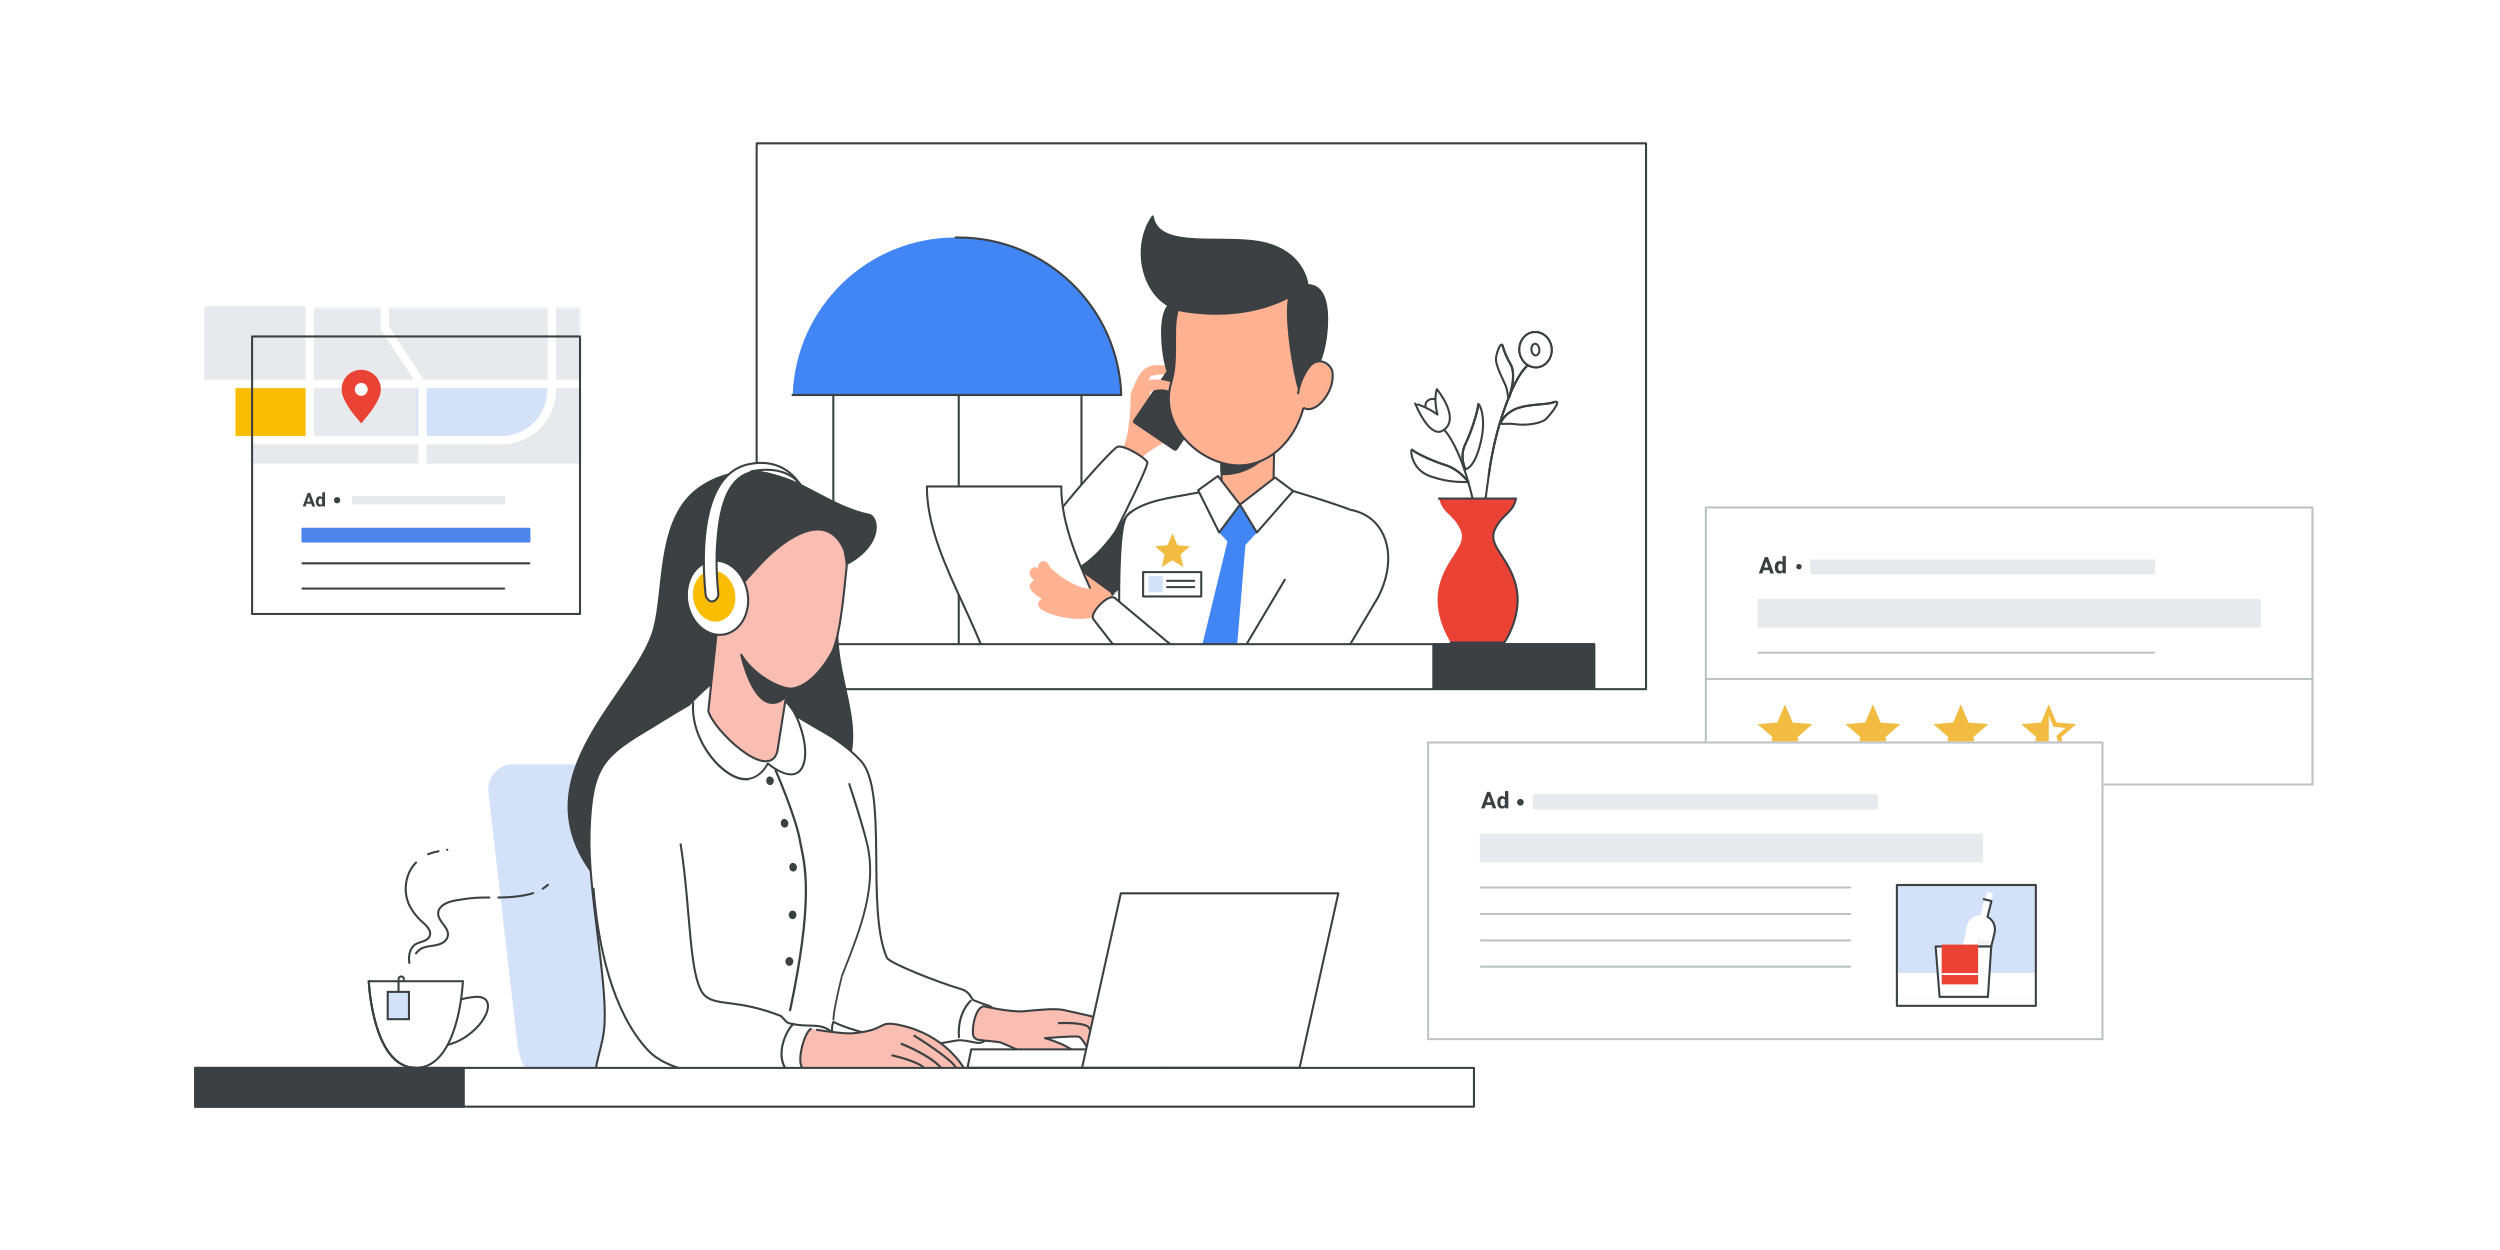 <?xml version="1.0" encoding="utf-8"?>
<!-- Generator: Adobe Illustrator 24.0.0, SVG Export Plug-In . SVG Version: 6.00 Build 0)  -->
<svg version="1.1" id="Layer_1" xmlns="http://www.w3.org/2000/svg" xmlns:xlink="http://www.w3.org/1999/xlink" x="0px" y="0px"
	 viewBox="0 0 1200 600" style="enable-background:new 0 0 1200 600;" xml:space="preserve">
<style type="text/css">
	.st0{fill:#FFFFFF;}
	.st1{clip-path:url(#SVGID_2_);}
	.st2{fill:#4285F4;}
	.st3{fill:#D2E3FC;}
	.st4{fill:#FFFFFF;stroke:#3C4043;stroke-linecap:round;stroke-linejoin:round;stroke-miterlimit:10;}
	.st5{fill:none;stroke:#3C4043;stroke-linecap:round;stroke-linejoin:round;stroke-miterlimit:10;}
	.st6{fill:#FFB292;}
	.st7{fill:#3C4043;stroke:#3C4043;stroke-linecap:round;stroke-linejoin:round;stroke-miterlimit:10;}
	.st8{fill:#D8D8D8;}
	.st9{fill:#D4E2F9;}
	.st10{fill:#F2BC42;}
	.st11{fill:#FFFFFF;stroke:#3D4043;stroke-linecap:round;stroke-linejoin:round;}
	.st12{fill:#3D4043;stroke:#3D4043;stroke-linejoin:round;}
	.st13{fill:#FFFFFF;stroke:#FFFFFF;stroke-linecap:round;stroke-linejoin:round;}
	.st14{fill:none;stroke:#BEC1C5;stroke-linecap:round;stroke-linejoin:round;}
	.st15{fill:#E7E9EC;stroke:#E7E9EC;stroke-linecap:round;stroke-linejoin:round;}
	.st16{fill:#3D4043;}
	.st17{fill-rule:evenodd;clip-rule:evenodd;fill:#F2BC42;}
	.st18{fill:none;stroke:#FFFFFF;stroke-linecap:round;stroke-linejoin:round;}
	.st19{fill:#E0E1E5;}
	.st20{fill:none;stroke:#3B4043;stroke-linecap:round;stroke-linejoin:round;stroke-miterlimit:10;}
	.st21{fill:#FFFFFF;stroke:#3B4043;stroke-linecap:round;stroke-linejoin:round;stroke-miterlimit:10;}
	.st22{fill:#EA4335;}
	.st23{fill:none;stroke:#3D4043;stroke-linecap:round;stroke-linejoin:round;}
	.st24{fill:#D4E2F9;stroke:#D4E2F9;stroke-miterlimit:10;}
	.st25{fill:#474186;}
	.st26{fill:#F9BDB2;}
	.st27{fill:#3C4043;}
	.st28{fill:#F2AB99;}
	.st29{fill:#FBBC04;stroke:#FBBC04;stroke-miterlimit:10;}
	.st30{fill:none;stroke:#3D4043;stroke-linecap:round;stroke-linejoin:round;stroke-miterlimit:10;}
	.st31{fill:none;stroke:#3D4043;stroke-miterlimit:10;}
	.st32{fill:#FFFFFF;stroke:#3D4043;stroke-miterlimit:10;}
	.st33{fill:#D4E2F9;stroke:#3D4043;stroke-miterlimit:10;}
	.st34{fill:#FFFFFF;stroke:#3D4043;stroke-linecap:round;stroke-linejoin:round;stroke-miterlimit:10;}
	.st35{fill:#F2F3F4;filter:url(#Adobe_OpacityMaskFilter);}
	.st36{mask:url(#mask3_2_);}
	.st37{fill:#E8EFFC;}
	.st38{fill:#F2F3F4;filter:url(#Adobe_OpacityMaskFilter_2_);}
	.st39{mask:url(#mask3_1_);}
	.st40{fill:#F2F3F4;filter:url(#Adobe_OpacityMaskFilter_3_);}
	.st41{mask:url(#mask4_1_);}
	.st42{fill:#E7E9EC;}
	.st43{fill:#FBBC04;}
	.st44{fill:none;stroke:#FFFFFF;stroke-width:4;}
	.st45{fill:#EA4335;stroke:#EA4335;stroke-miterlimit:10;}
	.st46{fill:#4E85EB;stroke:#4E85EB;stroke-linecap:round;stroke-linejoin:round;}
	.st47{fill:#E8EAED;}
	.st48{fill:#221F20;}
	.st49{fill:#FFFFFF;stroke:#FFFFFF;stroke-linecap:round;stroke-linejoin:round;stroke-miterlimit:10;}
	.st50{fill:#B3642E;}
	.st51{fill:#3D4043;stroke:#3D4043;stroke-linecap:round;stroke-linejoin:round;stroke-miterlimit:10;}
	
		.st52{fill-rule:evenodd;clip-rule:evenodd;fill:#3C4043;stroke:#3C4043;stroke-linecap:round;stroke-linejoin:round;stroke-miterlimit:10;}
	.st53{fill-rule:evenodd;clip-rule:evenodd;fill:#34A853;}
	.st54{fill:#4383C5;}
	.st55{fill:#185ABC;}
	.st56{fill-rule:evenodd;clip-rule:evenodd;fill:#BB6E48;}
	
		.st57{fill-rule:evenodd;clip-rule:evenodd;fill:none;stroke:#3C4043;stroke-linecap:round;stroke-linejoin:round;stroke-miterlimit:10;}
	
		.st58{fill-rule:evenodd;clip-rule:evenodd;fill:#FFFFFF;stroke:#3C4043;stroke-linecap:round;stroke-linejoin:round;stroke-miterlimit:10;}
	.st59{fill-rule:evenodd;clip-rule:evenodd;fill:#5B8AB9;}
	
		.st60{fill-rule:evenodd;clip-rule:evenodd;fill:#34A853;stroke:#34A853;stroke-linecap:round;stroke-linejoin:round;stroke-miterlimit:10;}
	.st61{fill:#D2E3FC;stroke:#D2E3FC;stroke-linecap:round;stroke-linejoin:round;stroke-miterlimit:10;}
	.st62{fill:#D18A68;stroke:#3D4043;stroke-width:1.245;stroke-linecap:round;stroke-linejoin:round;stroke-miterlimit:10;}
	.st63{fill:none;stroke:#3D4043;stroke-width:1.245;stroke-linecap:round;stroke-linejoin:round;stroke-miterlimit:10;}
	.st64{fill:#3D4043;stroke:#3D4043;stroke-width:1.245;stroke-linecap:round;stroke-linejoin:round;stroke-miterlimit:10;}
	.st65{fill:#D18A68;}
	.st66{fill:#F3B3AA;}
	.st67{fill:#D18A68;stroke:#D18A68;stroke-miterlimit:10;}
	.st68{fill:#E7E9EC;stroke:#3D4043;stroke-linecap:round;stroke-linejoin:round;stroke-miterlimit:10;}
	.st69{fill-rule:evenodd;clip-rule:evenodd;fill:#FFFFFF;stroke:#3D4043;stroke-linecap:round;stroke-linejoin:round;}
	.st70{fill-rule:evenodd;clip-rule:evenodd;fill:#3D4043;stroke:#3D4043;stroke-linecap:round;stroke-linejoin:round;}
	.st71{fill:#34A853;stroke:#34A853;stroke-linecap:round;stroke-linejoin:round;stroke-miterlimit:10;}
	.st72{fill:#34A853;}
	.st73{fill:#F0F2F3;}
	.st74{fill:#CEE2FF;}
	.st75{fill:none;stroke:#3C4043;stroke-miterlimit:10;}
	.st76{fill:none;stroke:#FFFFFF;stroke-linecap:round;stroke-linejoin:round;stroke-miterlimit:10;}
	.st77{fill:#D1A678;}
	.st78{fill-rule:evenodd;clip-rule:evenodd;fill:#FFFFFF;stroke:#3D4043;stroke-linejoin:round;}
	.st79{fill:none;stroke:#3D4043;stroke-linejoin:round;}
	.st80{fill:none;stroke:#BDC0C4;stroke-linecap:round;stroke-linejoin:round;}
	.st81{fill:#3D4043;stroke:#3D4043;stroke-linecap:round;stroke-linejoin:round;}
	.st82{clip-path:url(#SVGID_8_);}
	.st83{fill:#F2F3F4;filter:url(#Adobe_OpacityMaskFilter_4_);}
	.st84{mask:url(#mask3_6_);}
	.st85{fill:#F2F3F4;filter:url(#Adobe_OpacityMaskFilter_6_);}
	.st86{mask:url(#mask3_3_);}
	.st87{fill:#F2F3F4;filter:url(#Adobe_OpacityMaskFilter_7_);}
	.st88{mask:url(#mask4_3_);}
	.st89{fill:#BA8266;}
	.st90{clip-path:url(#SVGID_10_);}
	.st91{fill:none;stroke:#000000;stroke-miterlimit:10;}
	.st92{clip-path:url(#SVGID_12_);}
	.st93{fill-rule:evenodd;clip-rule:evenodd;fill:#FBBC04;}
	.st94{fill-rule:evenodd;clip-rule:evenodd;fill:#D2E3FC;}
	.st95{fill:#D4E2F9;stroke:#D4E2F9;stroke-linecap:round;stroke-linejoin:round;stroke-miterlimit:10;}
	.st96{fill-rule:evenodd;clip-rule:evenodd;fill:#E8EAED;}
	.st97{fill:#883829;stroke:#3D4043;stroke-linecap:round;stroke-linejoin:round;stroke-miterlimit:10;}
	.st98{fill:#883829;}
	.st99{fill:#F2BC42;stroke:#F2BC42;stroke-linecap:round;stroke-linejoin:round;stroke-miterlimit:10;}
	.st100{fill:#D18A68;stroke:#3D4043;stroke-linecap:round;stroke-linejoin:round;stroke-miterlimit:10;}
	.st101{fill:none;stroke:#4E85EB;stroke-linecap:round;stroke-linejoin:round;}
	.st102{fill:#D4E2F9;stroke:#D4E2F9;stroke-linecap:round;stroke-linejoin:round;}
	.st103{fill:#E7E9EC;filter:url(#Adobe_OpacityMaskFilter_8_);}
	.st104{mask:url(#mask1_1_);}
	.st105{fill:#D85040;stroke:#D85040;stroke-linecap:round;stroke-linejoin:round;stroke-miterlimit:10;}
	.st106{fill:#4E85EB;stroke:#4E85EB;stroke-linecap:round;stroke-linejoin:round;stroke-miterlimit:10;}
	.st107{fill:#4E85EB;stroke:#4E85EB;stroke-miterlimit:10;}
	.st108{fill:#F2BC42;stroke:#F2BC42;stroke-miterlimit:10;}
	.st109{fill:#D85040;stroke:#D85040;stroke-linejoin:round;}
	.st110{fill:#BDC0C4;stroke:#BDC0C4;stroke-linecap:round;stroke-linejoin:round;}
	.st111{fill:none;stroke:#46494C;stroke-linecap:round;stroke-linejoin:round;stroke-miterlimit:10;}
	.st112{fill:#FFFFFF;stroke:#46494C;stroke-linecap:round;stroke-linejoin:round;stroke-miterlimit:10;}
	.st113{fill:#46494C;}
	.st114{fill:#6B6E73;}
	.st115{fill:#628FE6;}
	.st116{fill:#75AA6E;stroke:#75AA6E;stroke-miterlimit:10;}
	.st117{fill:none;stroke:#75AA6E;stroke-width:0.5;stroke-linecap:round;stroke-linejoin:round;stroke-miterlimit:10;}
	.st118{clip-path:url(#SVGID_14_);fill:#FFFFFF;}
	.st119{fill:none;stroke:#75AA6E;stroke-miterlimit:10;}
	.st120{fill:#FFFFFF;stroke:#3D4043;stroke-linejoin:round;}
	.st121{fill:#E9F0FD;stroke:#3D4043;stroke-miterlimit:10;}
	.st122{fill:#4E85EB;}
	.st123{fill:#4285F4;stroke:#4285F4;stroke-linecap:round;stroke-linejoin:round;stroke-miterlimit:10;}
	.st124{fill:#58A45C;}
	.st125{fill:#E1A57D;stroke:#3D4043;stroke-linecap:round;stroke-linejoin:round;stroke-miterlimit:10;}
	.st126{fill:#E1A57D;}
	.st127{fill:none;stroke:#D4E2F9;stroke-linecap:round;stroke-linejoin:round;stroke-miterlimit:10;}
	.st128{clip-path:url(#SVGID_16_);}
	.st129{fill:#80868B;}
	.st130{fill:#FFFFFF;stroke:#BDC0C4;stroke-linecap:round;stroke-linejoin:round;stroke-miterlimit:10;}
	.st131{fill:none;stroke:#BDC0C4;stroke-linecap:round;stroke-linejoin:round;stroke-miterlimit:10;}
	.st132{fill:#FFFFFF;stroke:#FFFFFF;stroke-width:0.444;stroke-miterlimit:10;}
	.st133{fill:#97674E;stroke:#3D4043;stroke-linecap:round;stroke-linejoin:round;stroke-miterlimit:10;}
	.st134{fill:#A36F4B;}
	.st135{fill-rule:evenodd;clip-rule:evenodd;fill:#E1A57D;}
	.st136{fill:#58A45C;stroke:#58A45C;stroke-linecap:round;stroke-linejoin:round;}
	.st137{fill:#FFFFFF;stroke:#424242;stroke-linecap:round;stroke-linejoin:round;}
	.st138{fill:#FBBC04;stroke:#FBBC04;stroke-linecap:round;stroke-linejoin:round;stroke-miterlimit:10;}
	.st139{fill:#E7E9EC;stroke:#E7E9EC;stroke-linecap:round;stroke-linejoin:round;stroke-miterlimit:10;}
	.st140{fill:none;stroke:#3D4043;}
	.st141{fill:#F4C955;stroke:#3D4043;stroke-linecap:round;stroke-linejoin:round;stroke-miterlimit:10;}
</style>
<rect x="-4" y="-4" class="st0" width="1208" height="608"/>
<g>
	<g>
		<defs>
			<rect id="SVGID_1_" x="363.2" y="68.8" width="426.9" height="262"/>
		</defs>
		<clipPath id="SVGID_2_">
			<use xlink:href="#SVGID_1_"  style="overflow:visible;"/>
		</clipPath>
		<g class="st1">
			<g>
				<g>
					<g>
						<path class="st3" d="M318.7,74.3h-54.9c-2.6,0-4.6-2.1-4.6-4.6V-4.5c0-2.6,2.1-4.6,4.6-4.6h54.9c2.6,0,4.6,2.1,4.6,4.6v74.1
							C323.3,72.2,321.2,74.3,318.7,74.3z"/>
					</g>
				</g>
				<g>
					<path class="st3" d="M318.7,205.3h-54.9c-2.6,0-4.6-2.1-4.6-4.6v-74.1c0-2.6,2.1-4.6,4.6-4.6h54.9c2.6,0,4.6,2.1,4.6,4.6v74.1
						C323.3,203.2,321.2,205.3,318.7,205.3z"/>
				</g>
				<g>
					<path class="st4" d="M519.1,313.2V167.4c0-26.8-21.7-48.5-48.5-48.5h-22.1c-26.8,0-48.5,21.7-48.5,48.5v145.8"/>
				</g>
				<line class="st5" x1="460.2" y1="188" x2="460.2" y2="312.5"/>
				<g>
					<path class="st2" d="M538.2,189.6c-1.4-42-35.9-75.6-78.2-75.6h-1.3c-42.4,0-76.8,33.6-78.2,75.6H538.2z"/>
				</g>
				<g>
					<path class="st5" d="M380.4,189.6h157.8c-1.4-42-35.9-75.6-78.2-75.6h-1.3"/>
				</g>
			</g>
		</g>
		<g class="st1">
			<g>
				<g>
					<path class="st6" d="M562,199.8c-1.5,0.4-9.3-1.7-9.3-8c0-6.3-9.8-4.5-9.9-2.5c-0.2,1.9,0.1,20.8-4.8,27.4
						c-4.9,6.6,3.6,15.7,7.1,7.4c3.5-8.2,16.4-12.1,18.4-15.1C565.5,206,562,199.8,562,199.8z"/>
				</g>
			</g>
			<path class="st4" d="M550.7,221.8c-1-2.1-11.3-8.5-14.4-7.3c-3.1,1.2-45.5,48.6-48.5,62.9c-3.1,14.3-2.4,25.6,8,25
				c10.4-0.7,12.4-4,16.5-7c4.2-2.9,13.5-20.4,16.2-26C531.1,263.7,551.7,223.8,550.7,221.8z"/>
			<g>
				<g>
					<path class="st6" d="M561.6,175.9c-6.8-1.4-11.9-1.1-15.2,4.9c-1.1,2.3-2.2,4.5-3.2,6.8c-1.5,3.7,3.1,7.3,4.9,3.2
						c1.3-3.5,2.5-7.1,4.2-10.4c0,0,0,0.1-0.1,0.1c1.7-0.2,3.4-0.9,5.3-0.8c-1.8,0,3.5,0.2,3.5,0.3
						C563.6,180.2,564.1,176.4,561.6,175.9z"/>
				</g>
			</g>
			<g>
				<g>
					<g>
						<g>
							<path class="st7" d="M544.5,201.8c-0.3,0.4-0.2,0.9,0.2,1.1l18.9,12.8c0.4,0.3,0.9,0.2,1.1-0.2l21.7-32
								c0.3-0.4,0.2-0.9-0.2-1.1l-18.9-12.8c-0.4-0.3-0.9-0.2-1.1,0.2L544.5,201.8z"/>
						</g>
					</g>
				</g>
				<g>
					<g>
						<g>
							<path class="st8" d="M573,175.6c-0.1,0.2-0.1,0.4,0.1,0.6l5.3,3.6c0.2,0.1,0.4,0.1,0.6-0.1l0,0c0.1-0.2,0.1-0.4-0.1-0.6
								l-5.3-3.6C573.4,175.3,573.2,175.4,573,175.6L573,175.6z"/>
						</g>
					</g>
				</g>
			</g>
			<g>
				<g>
					<path class="st6" d="M565.9,184.4c-9.7-2.5-15.4-4.7-22.4,3.6c-3,4.1,2.9,8.3,5.7,4c0.8-1.3,2.9-3.9,3.7-4.4
						c2.8-0.8,6.4-1.2,8.9,0.4C565,190,571.3,186.9,565.9,184.4z"/>
				</g>
			</g>
			<path class="st7" d="M506.7,300c-4.3-0.1-19.8-24.7-15.8-23.6c32,8.8,47.2-28.3,52-30.7c3.6-1.8-4.1,36.1-4.1,36.1
				S515,300.1,506.7,300z"/>
			<g>
				<g>
					<g>
						<g>
							<path class="st4" d="M653.7,247c-6.7-3.5-33-11.3-33-11.3l-24.9-2.4l-22.8,3.5c-9.1,1.9-24.9,3.3-32,10.7
								c-7.1,7.4-2.1,99.1-2.1,99.1c-0.3,11.1,12.3,64.7,31.4,68.5c18.4,3.7,15,6.4,17.4-12.7c0.9,7.5,5.5,19.8,23.8,19.8
								c26,0,30.1-7.6,30.8-21.5c0.7-13.9-0.3-55.5-0.3-55.5S656.4,248.4,653.7,247z"/>
						</g>
					</g>
				</g>
				<g>
					<g>
						<g>
							<g>
								<path class="st6" d="M598.8,243c-0.1,0-0.1,0-0.2,0c-6.9-0.1-12.4-5.8-12.3-12.7l0.4-22.9c0.1-6.8,5.7-12.3,12.5-12.3
									c0.1,0,0.1,0,0.2,0c6.9,0.1,12.4,5.8,12.3,12.7l-0.4,22.9C611.1,237.5,605.6,243,598.8,243z"/>
							</g>
						</g>
					</g>
				</g>
				<g>
					<g>
						<g>
							<g>
								<path class="st5" d="M598.8,243c-0.1,0-0.1,0-0.2,0c-6.9-0.1-12.4-5.8-12.3-12.7l0.4-22.9c0.1-6.8,5.7-12.3,12.5-12.3
									c0.1,0,0.1,0,0.2,0c6.9,0.1,12.4,5.8,12.3,12.7l-0.4,22.9C611.1,237.5,605.6,243,598.8,243z"/>
							</g>
						</g>
					</g>
				</g>
				<g>
					<g>
						<g>
							<path class="st7" d="M611.4,214.5l0.2-12.7c0.1-6.9-5.4-12.6-12.3-12.7c-0.1,0-0.1,0-0.2,0c-6.8,0-12.4,5.5-12.5,12.3
								l-0.4,22.9c0,1.2,0.2,2.3,0.5,3.3c0.2,0,0.4,0,0.6,0C596.9,227.6,605.4,222.6,611.4,214.5z"/>
						</g>
					</g>
				</g>
				<g>
					<g>
						<g>
							<path class="st7" d="M567.6,189.8c1.4-3.8,6.6-39.5,1.9-42.9c-4.6-3.3-12.7-4.3-11.6,16.5C559,184.2,567.6,189.8,567.6,189.8
								z"/>
						</g>
					</g>
				</g>
				<g>
					<g>
						<g>
							<path class="st6" d="M627.2,183.6c0,22-14.6,39.8-32.5,39.8c-18,0-38.9-18.7-32.5-39.8c6.9-22.8-12.1-52.5,38.8-47.3
								C641.1,140.4,627.2,161.6,627.2,183.6z"/>
						</g>
					</g>
				</g>
				<g>
					<g>
						<g>
							<path class="st5" d="M627.2,183.6c0,22-14.6,39.8-32.5,39.8c-18,0-38.9-18.7-32.5-39.8c6.9-22.8-12.1-52.5,38.8-47.3
								C641.1,140.4,627.2,161.6,627.2,183.6z"/>
						</g>
					</g>
				</g>
				<g>
					<g>
						<g>
							<path class="st7" d="M627.6,136.7c-1-6.9-7-19-26.7-21c-19.6-2.1-45.1,3.2-47.6-11.8c-10.9,15.5-4.5,42.5,15.5,45.5
								C607.9,155.4,627.6,136.7,627.6,136.7z"/>
						</g>
					</g>
				</g>
				<g>
					<g>
						<g>
							<path class="st7" d="M623.5,186.6c-1.9-4.3-9.1-44-2.7-47.7c6.5-3.7,17.6-4.8,16.1,18.3C635.5,180.4,623.5,186.6,623.5,186.6
								z"/>
						</g>
					</g>
				</g>
				<g>
					<g>
						<g>
							<path class="st6" d="M639.7,180.5c0.2,8.5-8.2,18.5-13.7,15.6c-1.3-0.7-2.2-1.7-2.8-2.9c-1.2-7,3.5-14.4,3.9-15
								c0.8-1.2,1.5-2.2,2.2-2.9c0.1-0.1,0.2-0.2,0.4-0.3c3-2.5,7.7-1.5,9.7,2.9C639.5,178.6,639.7,179.5,639.7,180.5z"/>
						</g>
					</g>
				</g>
				<g>
					<g>
						<g>
							<path class="st5" d="M623.1,188.8c0.6-5.5,3.7-10.2,4-10.8c0.8-1.2,1.5-2.2,2.2-2.9c0.1-0.1,0.2-0.2,0.4-0.3
								c3-2.5,7.7-1.5,9.7,2.9c0.2,0.8,0.3,1.7,0.3,2.6c0.2,8.5-8.2,18.5-13.7,15.6"/>
						</g>
					</g>
				</g>
				<g>
					<g>
						<g>
							<path class="st2" d="M570.2,337.9c0.7,2.7,10.3,10.7,11.2,10.9c1.7,0.4,7.7-1.7,9.5-3.5l6.9-83.7l-8.6-1.8L570.2,337.9z"/>
						</g>
					</g>
				</g>
				<g>
					<g>
						<g>
							<polygon class="st2" points="597.7,261.7 590.8,261.7 585.2,255.6 595.2,242.2 603.3,255.6 							"/>
						</g>
					</g>
				</g>
				<g>
					<g>
						<g>
							<polygon class="st4" points="595.2,242.2 584.6,228.5 575.1,235.3 585.2,255.6 							"/>
						</g>
					</g>
				</g>
				<g>
					<g>
						<g>
							<polygon class="st4" points="603.3,255.6 620.7,235.7 612,229.2 595.2,242.2 							"/>
						</g>
					</g>
				</g>
			</g>
			<g>
				<path class="st4" d="M616.7,278.3l-40.2,67.7c-4.3,7.8-1.4,17.6,6.5,21.9c7.3,4,26.1,6,30.7-0.6l48-81c8-16,5.2-31.1-4.6-38
					c-2.5-1.7-5.2-2.8-7.9-3.4"/>
			</g>
			<g>
				<path class="st6" d="M531.5,287.8c0.6,0,1.2-0.3,1.6-0.8c0.7-0.9,0.5-2.2-0.5-2.8L518.6,274c-0.9-0.7-2.2-0.4-2.8,0.5
					c-0.7,0.9-0.4,2.2,0.5,2.8l14.1,10.2C530.6,287.7,531,287.8,531.5,287.8z"/>
			</g>
			<g>
				<path class="st4" d="M479.7,346.7c21.5,0,43,0,64.5,0c0-37.7-34.8-75.5-34.8-113.2c-21.5,0-43,0-64.5,0
					C444.9,271.2,479.7,308.9,479.7,346.7z"/>
			</g>
			<g>
				<path class="st6" d="M507.1,278.1c-4.5-2.3-3.6,14.1,5.2,17.3c8.8,3.2,18.4-1.1,21.5-9.5C533.8,285.9,521.9,285.8,507.1,278.1z"
					/>
			</g>
			<g>
				<path class="st6" d="M522.8,287.8c1.5,0,2.9-0.3,4.1-0.8c1.3-0.6,1.9-2.2,1.3-3.5c-0.6-1.3-2.2-1.9-3.5-1.3
					c-1.5,0.7-4.4,0.3-7.9-1.2c-6.6-2.8-12.8-8.2-13.4-9.8c-0.5-1.4-1.9-2.1-3.3-1.7c-1.4,0.4-2.1,1.8-1.7,3.2
					c1.2,4,9.2,10,15.7,12.9C517.4,287,520.3,287.8,522.8,287.8z"/>
			</g>
			<g>
				<path class="st6" d="M518.5,290.3c1.6,0,3.2-0.3,4.5-0.9c1.3-0.6,1.9-2.2,1.3-3.5c-0.6-1.3-2.2-1.9-3.5-1.3
					c-5.5,2.6-19.3-6.4-21.6-10.9c-0.7-1.3-2.3-1.8-3.6-1.1c-1.3,0.7-1.8,2.3-1.1,3.6C497.2,281.2,509.3,290.3,518.5,290.3z"/>
			</g>
			<g>
				<path class="st6" d="M518.8,294c2.4,0,4.4-0.5,5.9-1.6c1.2-0.8,1.5-2.4,0.7-3.6c-0.8-1.2-2.4-1.5-3.6-0.7
					c-1.2,0.8-3.6,0.9-6.7,0.2c-7.3-1.6-15.1-6.7-16-8.2c-0.7-1.2-2.4-1.6-3.6-0.9c-1.2,0.7-1.6,2.4-0.9,3.6
					c2.2,3.6,11.9,9,19.4,10.6C515.7,293.8,517.3,294,518.8,294z"/>
			</g>
			<g>
				<path class="st6" d="M518.2,297.1c0.1,0,0.2,0,0.3,0c4.5,0,7.8-1.1,9.8-3.2c1-1.1,1-2.7-0.1-3.7c-1.1-1-2.7-1-3.7,0.1
					c-0.9,0.9-3,1.5-5.8,1.6c-6.7,0.1-14.7-2.5-15.9-3.7c-1-1-2.7-1-3.7,0c-1,1-1,2.7,0,3.7C501.7,294.6,511.1,297.1,518.2,297.1z"
					/>
			</g>
			<g>
				<path class="st4" d="M599.6,340.9l-64.4-53.8c-3.1-2.6-12.5,7.4-10.4,10.1l51.5,66.2c5.5,7.1,15.8,8.4,22.9,2.8
					c7.1-5.5,8.4-15.8,2.8-22.9C601.3,342.5,600.5,341.6,599.6,340.9z"/>
			</g>
			<g>
				<g>
					<g>
						<rect x="548.7" y="274.6" class="st4" width="27.9" height="11.7"/>
					</g>
				</g>
				<g>
					<g>
						<rect x="551.2" y="276.5" class="st9" width="7" height="7.8"/>
					</g>
				</g>
			</g>
			<path class="st10" d="M562.8,269l5.2,3.1l-1.4-5.9l4.6-4l-6-0.5l-2.4-5.6l-2.4,5.6l-6,0.5l4.6,4l-1.4,5.9L562.8,269z"/>
			<line class="st4" x1="560.2" y1="278.8" x2="573.2" y2="278.8"/>
			<line class="st4" x1="560.2" y1="281.8" x2="573.2" y2="281.8"/>
		</g>
		<g class="st1">
			<path class="st11" d="M765.2,309.2H397.3v31.4h367.9V309.2z"/>
			<path class="st12" d="M765.2,309.2H688v31.4h77.2V309.2z"/>
		</g>
	</g>
	<rect x="363.2" y="68.8" class="st5" width="426.9" height="262"/>
</g>
<g>
	<path class="st13" d="M818.8,243.6H1110v133H818.8V243.6z"/>
	<path class="st14" d="M844.1,313.3h189.9"/>
	<path class="st14" d="M818.8,325.9H1110"/>
	<path class="st15" d="M844.1,288h240.6v12.7H844.1V288z"/>
	<rect x="869.4" y="269" class="st15" width="164.6" height="6.3"/>
	<path class="st16" d="M849.3,273.7h-2.8l-0.6,1.6h-1.7l2.9-7.9h1.5l2.9,7.9h-1.7L849.3,273.7z M846.8,272.4h2l-1-2.9L846.8,272.4z
		 M851.9,272.3c0-0.9,0.2-1.6,0.6-2.2c0.4-0.5,1-0.8,1.7-0.8c0.6,0,1,0.2,1.4,0.6v-3h1.6v8.3h-1.4l-0.1-0.6
		c-0.4,0.5-0.9,0.7-1.5,0.7c-0.7,0-1.3-0.3-1.7-0.8C852.1,274,851.9,273.3,851.9,272.3z M853.5,272.4c0,0.5,0.1,1,0.3,1.3
		c0.2,0.3,0.5,0.4,0.8,0.4c0.5,0,0.8-0.2,1-0.6v-2.3c-0.2-0.4-0.5-0.6-1-0.6C853.9,270.6,853.5,271.2,853.5,272.4z"/>
	<circle class="st16" cx="863.5" cy="272" r="1.3"/>
	<path class="st10" d="M856.8,358.2l8.2,4.9l-2.2-9.3l7.2-6.2l-9.5-0.8l-3.7-8.7l-3.7,8.7l-9.5,0.8l7.2,6.2l-2.2,9.3L856.8,358.2z"
		/>
	<path class="st10" d="M899,358.2l8.2,4.9l-2.2-9.3l7.2-6.2l-9.5-0.8l-3.7-8.7l-3.7,8.7l-9.5,0.8l7.2,6.2l-2.2,9.3L899,358.2z"/>
	<path class="st10" d="M941.2,358.2l8.2,4.9l-2.2-9.3l7.2-6.2l-9.5-0.8l-3.7-8.7l-3.7,8.7l-9.5,0.8l7.2,6.2l-2.2,9.3L941.2,358.2z"
		/>
	<path class="st17" d="M987.1,346.8l9.5,0.8l-7.2,6.2l2.2,9.3l-8.2-4.9l-8.2,4.9l2.2-9.3l-7.2-6.2l9.5-0.8l3.7-8.7L987.1,346.8z
		 M983.4,343.5v12.3l5,3l-1.3-5.6l4.4-3.8l-5.8-0.5L983.4,343.5z"/>
	<path class="st14" d="M818.8,243.6H1110v133H818.8V243.6z"/>
</g>
<g>
	<path class="st13" d="M685.5,356.4h323.7v142.4H685.5V356.4z"/>
	<path class="st15" d="M710.8,400.7h240.6v12.7H710.8V400.7z"/>
	<rect x="736.2" y="381.7" class="st15" width="164.6" height="6.3"/>
	<path class="st16" d="M716,386.4h-2.8l-0.6,1.6h-1.7l2.9-7.9h1.5l2.9,7.9h-1.7L716,386.4z M713.6,385.1h2l-1-2.9L713.6,385.1z
		 M718.7,385.1c0-0.9,0.2-1.6,0.6-2.2c0.4-0.5,1-0.8,1.7-0.8c0.6,0,1,0.2,1.4,0.6v-3h1.6v8.3h-1.4l-0.1-0.6
		c-0.4,0.5-0.9,0.7-1.5,0.7c-0.7,0-1.3-0.3-1.7-0.8C718.9,386.8,718.7,386,718.7,385.1z M720.2,385.2c0,0.5,0.1,1,0.3,1.3
		c0.2,0.3,0.5,0.4,0.8,0.4c0.5,0,0.8-0.2,1-0.6V384c-0.2-0.4-0.5-0.6-1-0.6C720.6,383.4,720.2,384,720.2,385.2z"/>
	<circle class="st16" cx="729.8" cy="385.1" r="1.6"/>
	<path class="st14" d="M685.5,356.4h323.7v142.4H685.5V356.4z"/>
	<path class="st14" d="M710.8,426h177.3"/>
	<path class="st14" d="M710.8,438.7h177.3"/>
	<path class="st14" d="M710.8,451.4h177.3"/>
	<path class="st14" d="M710.8,464h177.3"/>
	<rect x="918.2" y="433.9" class="st18" width="25.3" height="25.3"/>
	<path class="st0" d="M933.9,446.6l0.6-0.5c-0.2-0.2-0.4-0.3-0.6-0.3c-0.2,0-0.5,0.1-0.6,0.3L933.9,446.6z M940.5,454.8v0.8
		c0.3,0,0.6-0.2,0.7-0.4c0.1-0.3,0.1-0.6-0.1-0.8L940.5,454.8z M929.1,452.7l-0.6,0.5c0.2,0.2,0.4,0.3,0.6,0.3
		c0.3,0,0.5-0.1,0.6-0.3L929.1,452.7z M925.9,448.7l0.6-0.5c-0.1-0.2-0.4-0.3-0.6-0.3s-0.5,0.1-0.6,0.3L925.9,448.7z M921,454.8
		l-0.6-0.5c-0.2,0.2-0.2,0.6-0.1,0.8c0.1,0.3,0.4,0.4,0.7,0.4V454.8z M930.8,454.8v0.8c0.3,0,0.6-0.2,0.7-0.4
		c0.1-0.3,0.1-0.6-0.1-0.8L930.8,454.8z M930.8,454.8V454c-0.3,0-0.6,0.2-0.7,0.4c-0.1,0.3-0.1,0.6,0.1,0.8L930.8,454.8z
		 M933.3,447.1l6.5,8.2l1.2-1l-6.5-8.2L933.3,447.1z M929.7,453.2l4.8-6.1l-1.2-1l-4.8,6.1L929.7,453.2z M925.3,449.2l3.2,4l1.2-1
		l-3.2-4L925.3,449.2z M921.6,455.3l4.9-6.2l-1.2-1l-4.9,6.2L921.6,455.3z M930.8,454H921v1.6h9.8V454z M930.2,455.3L930.2,455.3
		l1.2-1l0,0L930.2,455.3z M940.5,454h-9.7v1.6h9.7V454z"/>
	<g>
		<rect x="910.5" y="424.8" class="st9" width="66.7" height="54.5"/>
		<rect x="910.5" y="467" class="st0" width="66.7" height="12.3"/>
		<g>
			<g>
				<g>
					
						<rect x="952.9" y="427.9" transform="matrix(0.972 0.237 -0.237 0.972 129.005 -213.557)" class="st0" width="2.9" height="5.7"/>
				</g>
				<g>
					<path class="st0" d="M957.4,447.7c-0.9,3.7-5.2,8.4-8.9,7.5s-5.3-7.1-4.4-10.7c0.9-3.7,4.6-5.9,8.3-5S958.3,444.1,957.4,447.7z
						"/>
				</g>
				<g>
					
						<rect x="940.4" y="445.5" transform="matrix(0.972 0.237 -0.237 0.972 135.819 -211.042)" class="st0" width="13.7" height="29.8"/>
				</g>
				<g>
					
						<rect x="949.3" y="431.7" transform="matrix(0.972 0.237 -0.237 0.972 132 -212.445)" class="st0" width="3.8" height="24.1"/>
				</g>
				<g>
					
						<rect x="947.9" y="450.9" transform="matrix(0.972 0.237 -0.237 0.972 135.201 -212.112)" class="st19" width="7.1" height="12.8"/>
				</g>
				<g>
					<defs>
						
							<rect id="SVGID_3_" x="947.9" y="450.9" transform="matrix(0.972 0.237 -0.237 0.972 135.201 -212.112)" width="7.1" height="12.8"/>
					</defs>
					<use xlink:href="#SVGID_3_"  style="overflow:visible;fill:#F0F2F3;"/>
					<clipPath id="SVGID_4_">
						<use xlink:href="#SVGID_3_"  style="overflow:visible;"/>
					</clipPath>
				</g>
				<path class="st20" d="M937.1,473.2l13.3,3.2l6.9-28.2c0.1-0.2,0.1-0.3,0.1-0.5c0.7-3.1-0.7-6.2-3.4-7.6l1.9-7.6l-3.7-0.9"/>
			</g>
			<g>
				<polygon class="st21" points="954.2,478.5 955.8,454.3 929.1,454.3 931,478.5 				"/>
			</g>
			<g>
				<rect x="932" y="453.4" class="st22" width="17.5" height="19.1"/>
			</g>
			<g>
				<rect x="932" y="467.1" class="st0" width="17.5" height="0.9"/>
			</g>
		</g>
		<rect x="910.5" y="424.8" class="st23" width="66.7" height="58"/>
	</g>
</g>
<g>
	<g>
		<path class="st24" d="M281.4,530.2h165.1c5.5,0,10.8-2.1,14.9-5.8c2.7-2.4,3.3-6.3,1.5-9.4c-1.3-2.4-3.9-3.8-6.6-3.7h-17.2
			c-9.3,0-18.6-0.9-27.7-2.5c-13-2.4-23.2-12.6-25.6-25.6l-6.6-34.6l-9.1-39.7c-4.7-20.2-20.9-35.7-41.3-39.2
			c-9.1-1.5-18.2-2.3-27.4-2.3h-55.3c-2.9,0-5.7,1.1-7.8,3.2c-2.5,2.5-3.8,6-3.4,9.5l14,121.3C250.9,517.8,264.8,530.2,281.4,530.2z
			"/>
	</g>
	<g>
		<g>
			<path class="st25" d="M326.6,346.5C326.6,346.5,326.5,346.5,326.6,346.5c-0.3-0.1-0.4-0.3-0.4-0.5c1.3-5.3,3.5-10.8,5.8-16.6
				c3.1-7.8,6.3-15.8,7.8-24.3c0-0.2,0.2-0.4,0.4-0.3c0.2,0,0.3,0.2,0.3,0.4c-1.6,8.6-4.8,16.7-7.9,24.5c-2.3,5.8-4.5,11.3-5.8,16.5
				C326.9,346.3,326.8,346.5,326.6,346.5z"/>
		</g>
		<g>
			<path class="st25" d="M311,361.5C310.9,361.5,310.9,361.5,311,361.5c-0.3,0-0.5-0.3-0.5-0.6c1.3-11.4,7.4-20.6,13.7-30.4
				c5.7-8.8,11.6-17.9,14.3-29c0.1-0.3,0.3-0.4,0.6-0.4c0.3,0.1,0.4,0.3,0.4,0.6c-2.7,11.3-8.7,20.5-14.5,29.3
				c-6.3,9.7-12.3,18.8-13.6,29.9C311.4,361.3,311.2,361.5,311,361.5z"/>
		</g>
		<path class="st7" d="M400.3,273.5c23.7-9,22.1-25.2,16.8-26.4c-16.9-3.5-31.6-15.9-45.7-19.4c-16.3-4.1-31.1,1.9-39,9.2
			c-16.7,15.5-13.5,45.9-18.4,64.7c-9.1,34.4-78.8,79.2-13.3,134.5c7.9,6.7,86.5-40.9,100.1-59c20-25-3.2-51,1.8-83.9
			C403.1,289.7,392.7,276.4,400.3,273.5z"/>
		<path class="st4" d="M474.5,482.7c-1.8-0.5-4.2-1.4-7.2-2.6c-1-0.4-1.5-4-5.9-5.3c-11.3-3.3-34.5-12.5-35.7-15.1
			c-10.2-23.3,0.7-80.3-12.5-94.5c-6.5-7-14.2-11.8-18.7-14.3c-0.5-0.3-1-0.6-1.6-0.9l-10.7-6.3c-7.3-14.3-28.4-24.2-38.4-17.3
			c-3.5,2.4-8.6,7.2-13.1,11.9c-9,5.2-16.2,9.8-17,10.3c-24,14.2-29.6,18.6-30.7,50.3c-1,28.3,8.3,69.7,7.2,92.3
			c-0.5,11.4-5.8,20.9-4.1,27.9h110.9c4.1-8.4,1.6-22.7,2.6-27.3c0.1-0.3,0.2-0.8,0.4-1.3c13.6,6.8,36.1,9.1,47.4,10.8
			c1.1,0.2,12.2-2.1,13.2-2c3.5,0.1,6.2,1,8.7,1.3c2.2,0.3,5.1-1.7,5.7-3.9l2.1-9.1C477.7,485.4,476.5,483.3,474.5,482.7z"/>
		<path class="st26" d="M373.1,360.8l9.2-58.2l-37.8-3.5l-4.5,42.1C341.9,349.9,368.8,375.9,373.1,360.8z"/>
		<path class="st5" d="M373.1,360.8l9.2-58.2l-37.8-3.5l-4.5,42.1C341.9,349.9,368.8,375.9,373.1,360.8z"/>
		<path class="st26" d="M348.4,288.1c0,10.9-0.4,17.7,5.5,26.2c6,8.5,17,15.9,24.1,16.3c6.6,0.4,14.4-5.2,21.2-17.2
			c4.6-8.3,6.5-36.5,7-39.5c0.6-3.7-0.3-6.6-0.9-9.9c-6.4-14.6-19.7-12.1-35.2,1.7C363.9,271.2,355.1,282.4,348.4,288.1z"/>
		<path class="st5" d="M378,330.6c6.6,0.4,14.4-5.2,21.2-17.2c4.6-8.3,6.5-36.5,7-39.5c0.6-3.7-0.3-6.6-0.9-9.9
			c-6.4-14.6-19.7-12.1-35.2,1.7c-6.2,5.5-15,16.7-21.7,22.4"/>
		<path class="st7" d="M379.1,330.6c-7.2-1-17.9-7.5-23.3-16.3c0,0,5.5,26.2,17.1,22.8C377.6,335.7,379.1,330.6,379.1,330.6z"/>
		<g>
			<path class="st26" d="M472.1,483c0,0,13.1,3,19.4,2.4c6.5-0.6,15-1.5,19-0.6c7.7,1.8,17.2,3.3,19,5.5c1.8,2.2,10.9,17.9,8.8,19
				c-1.6,0.9-5.3-1.8-6.8-4c-1.5-2.2-7.5-9.9-7.5-9.9s7.6,14.3,5.5,14c-5.7-0.8-9.5-11.4-11.7-11.8c-2.2-0.4-16.2,0.7-16.2,0.7
				s15.3,4.3,15.6,9.3c0.1,2.5-8-1.1-11.9-2c-4.5-1-8.4,0.4-14.5-0.9c-2.2-0.5-6-2.5-10.2-4.2c-1.5-0.6-7.6-0.8-11-1.4
				c-1.4-0.2-2.5-1.4-2.6-2.9C466.7,491.5,468.5,483.8,472.1,483z"/>
			<path class="st5" d="M472.1,483c0,0,13.1,3,19.4,2.4c6.5-0.6,15-1.5,19-0.6c7.7,1.8,17.2,3.3,19,5.5c1.8,2.2,10.9,17.9,8.8,19
				c-1.6,0.9-5.3-1.8-6.8-4c-1.5-2.2-7.5-9.9-7.5-9.9s7.6,14.3,5.5,14c-5.7-0.8-9.5-11.4-11.7-11.8c-2.2-0.4-16.2,0.7-16.2,0.7
				s15.3,4.3,15.6,9.3c0.1,2.5-8-1.1-11.9-2c-4.5-1-8.4,0.4-14.5-0.9c-2.2-0.5-6-2.5-10.2-4.2c-1.5-0.6-7.6-0.8-11-1.4
				c-1.4-0.2-2.5-1.4-2.6-2.9C466.7,491.5,468.5,483.8,472.1,483z"/>
			<g>
				<path class="st27" d="M525.2,498.3c-0.2,0-0.4-0.1-0.5-0.3c0,0-1.7-3.4-2.5-4.5c-1.2-1.8-9.2-2.1-14-1.9c-0.3,0-0.5-0.2-0.5-0.5
					c0-0.3,0.2-0.5,0.5-0.5c1.3-0.1,12.9-0.6,14.9,2.4c0.8,1.2,2.5,4.5,2.5,4.6c0.1,0.3,0,0.6-0.2,0.7
					C525.3,498.3,525.3,498.3,525.2,498.3z"/>
			</g>
		</g>
		<path class="st4" d="M326.7,405.3c5.1,32,3.8,66.6,12.1,73c6,4.7,15.1,1.2,36.1,9.4c1.7,1.9,2.9,3.2,3.6,3.4
			c6.8,1.8,11.7,0.7,15.7,1.7c15.9,4-3.6,22.7-3.6,22.7s-61.4,8.1-79.5-11.3c-17.2-18.4-24.1-50.4-26.2-77.6"/>
		<g>
			<path class="st27" d="M377.1,513.6c-0.2,0-0.3-0.1-0.4-0.2c-2.6-4-2.3-8.7-1.6-11.8c1.2-5.3,4-9.6,5.6-10.6
				c0.2-0.2,0.6-0.1,0.7,0.2c0.2,0.2,0.1,0.6-0.2,0.7c-1.2,0.8-4,4.8-5.1,9.9c-0.7,3-0.9,7.3,1.5,11c0.2,0.2,0.1,0.6-0.2,0.7
				C377.3,513.6,377.2,513.6,377.1,513.6z"/>
		</g>
		<g>
			<path class="st27" d="M460.3,498.3c-0.3,0-0.5-0.2-0.5-0.5c-0.9-11.9,5.5-17.5,5.8-17.8c0.2-0.2,0.5-0.2,0.7,0.1
				c0.2,0.2,0.2,0.5-0.1,0.7c-0.1,0.1-6.2,5.6-5.4,16.9C460.9,498.1,460.6,498.3,460.3,498.3C460.4,498.3,460.3,498.3,460.3,498.3z"
				/>
		</g>
		<path class="st28" d="M348.9,288.5c0,0-5-12.5-9.1-10.4c-5.8,3.1-3,19.8,6.5,23.6C360.4,307.3,349.4,289.2,348.9,288.5z"/>
		<g>
			<path class="st27" d="M358,374.6c-3.9,0-8.2-2.1-12.8-6.3c-6.6-6.1-13.9-17.9-13-30.9c0-0.3,0.3-0.5,0.5-0.5
				c0.3,0,0.5,0.3,0.5,0.5c-0.9,12.6,6.2,24.1,12.6,30c5.1,4.7,9.8,6.7,14,5.9c5.6-1.1,8.3-7,8.3-7c0.1-0.1,0.2-0.3,0.4-0.3
				c0.2,0,0.3,0,0.4,0.1c0.1,0.1,7.8,6.7,12.8,4.8c2.1-0.8,3.5-3,4.1-6.7c0.4-2.6,0.8-10-4.9-22c-0.1-0.3,0-0.6,0.2-0.7
				c0.3-0.1,0.6,0,0.7,0.2c5.8,12.2,5.4,19.8,5,22.6c-0.6,4.1-2.2,6.6-4.8,7.5c-4.8,1.8-11.5-3.1-13.3-4.6c-0.9,1.6-3.7,6-8.8,7
				C359.4,374.6,358.7,374.6,358,374.6z"/>
		</g>
		<g>
			<path class="st27" d="M400.1,489.8c-0.3,0-0.5-0.2-0.5-0.5c0-4.3,3.9-20.1,4.1-20.8c0,0,0,0,0-0.1c0.4-1.1,0.8-2.2,1.3-3.3
				c7.7-19.7,15.6-40.1,10.7-60.2c-2.6-10.6-8.5-28.2-8.5-28.4c-0.1-0.3,0.1-0.6,0.3-0.6c0.3-0.1,0.6,0.1,0.6,0.3
				c0.1,0.2,6,17.8,8.5,28.4c5,20.4-3,41-10.8,60.8c-0.4,1.1-0.8,2.2-1.3,3.2c-0.2,0.8-4,16.4-4,20.5
				C400.6,489.6,400.4,489.8,400.1,489.8z"/>
		</g>
		<g>
			<path class="st27" d="M379.2,485.4c0,0-0.1,0-0.1,0c-0.3-0.1-0.5-0.3-0.4-0.6c10.8-50.9,7.5-67.4,5.5-77.3
				c-0.2-1.2-0.5-2.4-0.7-3.5c-1.9-11.6-11.6-33.8-11.7-34c-0.1-0.3,0-0.6,0.3-0.7c0.3-0.1,0.6,0,0.7,0.3
				c0.1,0.2,9.8,22.5,11.8,34.2c0.2,1.1,0.4,2.3,0.7,3.5c2,9.9,5.3,26.6-5.5,77.7C379.6,485.2,379.4,485.4,379.2,485.4z"/>
		</g>
		<g>
			<path class="st26" d="M409,496c17.4-1.5,11.7-6.3,22.7-4c22.3,4.6,31.1,20.9,31.1,20.9s-67.3,0.1-77.1,0.1
				c-3.8-2,0.1-17.2,3.5-19.1C389.2,493.9,404.7,496.4,409,496z"/>
			<path class="st5" d="M409,496c17.4-1.5,11.7-6.3,22.7-4c22.3,4.6,31.1,20.9,31.1,20.9s-67.3,0.1-77.1,0.1
				c-3.8-2,0.1-17.2,3.5-19.1C389.2,493.9,404.7,496.4,409,496z"/>
			<g>
				<path class="st27" d="M443.6,513.2c-0.1,0-0.3-0.1-0.4-0.2c-2.5-3-14.9-5.9-15-5.9c-0.3-0.1-0.4-0.3-0.4-0.6
					c0.1-0.3,0.3-0.4,0.6-0.4c0.5,0.1,12.9,2.9,15.6,6.3c0.2,0.2,0.1,0.5-0.1,0.7C443.8,513.1,443.7,513.2,443.6,513.2z"/>
			</g>
			<g>
				<path class="st27" d="M458.7,512.6c-0.2,0-0.3-0.1-0.4-0.2c-3.6-4.9-19.5-14.7-19.7-14.8c-0.2-0.1-0.3-0.5-0.2-0.7
					c0.1-0.2,0.5-0.3,0.7-0.2c0.7,0.4,16.2,10,19.9,15c0.2,0.2,0.1,0.5-0.1,0.7C458.9,512.5,458.8,512.6,458.7,512.6z"/>
			</g>
			<g>
				<path class="st27" d="M451.6,513c-0.1,0-0.3-0.1-0.4-0.2c-5-5.8-18.5-11.2-18.6-11.2c-0.3-0.1-0.4-0.4-0.3-0.7
					c0.1-0.3,0.4-0.4,0.7-0.3c0.6,0.2,13.8,5.5,19,11.5c0.2,0.2,0.2,0.5,0,0.7C451.9,512.9,451.7,513,451.6,513z"/>
			</g>
		</g>
		<g>
			<path class="st27" d="M382.5,415.9c0.2,1.1-0.4,2.2-1.4,2.4c-1,0.2-2-0.5-2.2-1.7c-0.2-1.1,0.4-2.2,1.4-2.4
				C381.3,414.1,382.3,414.8,382.5,415.9z"/>
			<path class="st27" d="M378.4,394.8c0.2,1.1-0.4,2.2-1.4,2.4c-1,0.2-2-0.5-2.2-1.7c-0.2-1.1,0.4-2.2,1.4-2.4
				C377.1,392.9,378.1,393.7,378.4,394.8z"/>
			<path class="st27" d="M371.4,374.4c0.2,1.1-0.4,2.2-1.4,2.4c-1,0.2-2-0.5-2.2-1.7c-0.2-1.1,0.4-2.2,1.4-2.4
				C370.2,372.6,371.2,373.3,371.4,374.4z"/>
			<path class="st27" d="M382.3,439c0.1,1.1-0.7,2.1-1.7,2.2c-1,0.1-1.9-0.8-2-1.9c-0.1-1.1,0.7-2.1,1.7-2.2
				C381.3,437,382.2,437.8,382.3,439z"/>
			<path class="st27" d="M380.8,461.5c0,1.1-0.8,2.1-1.9,2.1c-1,0-1.9-0.9-1.9-2.1s0.8-2.1,1.9-2.1
				C379.9,459.4,380.8,460.3,380.8,461.5z"/>
		</g>
		
			<ellipse transform="matrix(0.985 -0.175 0.175 0.985 -44.906 64.767)" class="st4" cx="344.3" cy="286.7" rx="14.6" ry="17.9"/>
		
			<ellipse transform="matrix(0.985 -0.175 0.175 0.985 -44.792 64.479)" class="st29" cx="342.7" cy="285.9" rx="9.6" ry="11.8"/>
		<path class="st4" d="M359.5,222.8c-3.9,0.8-7.1,2.5-9.8,5c-14.7,13.5-12,48.1-11,57.7c0.1,1.3,1.7,3.4,3,3.2c2,0,3.3-2.4,3.1-3.7
			c-0.5-4.5-1.4-15.3-0.4-26.4c1.1-12.8,3.8-28.7,16-31.9c4.9-1.3,19.5,3.8,24,6.3C383,231,376.1,219.4,359.5,222.8z"/>
		<path class="st5" d="M360.8,226.2l-0.9,0.7c0.2-0.1,0.4-0.1,0.6-0.2c4.9-1.3,19.5,3.8,24,6.3C383,231,377.1,223.1,360.8,226.2z"/>
	</g>
	<g id="man_on_desk_using_laptop_2_">
		<g>
			<path class="st30" d="M214.6,407.9c0,0,0.1,0,0.1,0"/>
			<path class="st30" d="M205.5,410c1.6-0.6,3.3-1.1,5-1.4"/>
			<path class="st30" d="M196.5,462.2c-0.5-2.8,0-6.1,2-8.2c2.1-2.2,6.4-1.6,7.7-4.6c1.3-3-2.2-5.7-4.1-7.4
				c-1.9-1.8-3.6-3.9-4.9-6.1c-4-6.8-3.1-16.2,2.5-21.9"/>
			<path class="st30" d="M234.9,430.8c-4.2,0-8.3,0.1-12.4,0.8c-3.8,0.6-9.6,1.1-11.7,4.9c-0.7,1.2-0.6,2.8,0,4.1
				c1.2,2.8,4.6,5.1,4.2,8.4c-0.2,1.4-1.1,2.7-2.3,3.4c-3,1.9-6.6,1.3-9.8,2.6c-1.3,0.5-2.3,1.4-3.2,2.6"/>
			<path class="st30" d="M255.9,428.7c-3.6,1.2-7.6,1.6-11.1,1.9c-1.9,0.1-3.7,0.2-5.6,0.2"/>
			<path class="st30" d="M263,424.7c-0.8,0.7-1.6,1.4-2.5,1.9"/>
			<path class="st31" d="M193.9,470v3.5"/>
			<path class="st30" d="M210.8,484.9c4.8-3.9,11.2-5.9,17.3-6.4c7.4-0.5,7.2,5.4,4.1,10.4c-1.9,3.2-4.7,5.9-7.7,8.1
				c-4.8,3.5-10.8,5.5-16.7,5.4"/>
			<path class="st32" d="M214.1,502.9c7.3-12.3,8.1-31.9,8.1-31.9H177c0,0,1.8,41.6,22.6,41.6C206.1,512.6,210.8,508.5,214.1,502.9z
				"/>
			<path class="st31" d="M191.3,476.1V470c0-0.7,0.6-1.3,1.3-1.3c0.7,0,1.3,0.6,1.3,1.3v0"/>
			<path class="st33" d="M186.1,476.1h10.2v13.1h-10.2V476.1z"/>
			<path class="st30" d="M177,471c0,0,0.5,12.1,4.3,23.3c3.2,9.5,8.8,18.3,18.3,18.3"/>
		</g>
	</g>
	<g>
		<path class="st11" d="M93.7,512.6h613.8v18.6H93.7V512.6z"/>
		<path class="st12" d="M93.7,512.6h128.9v18.6H93.7V512.6z"/>
	</g>
	<g>
		<path class="st34" d="M558.9,503.7h-92.7l-1.8,8.8h92.7L558.9,503.7z"/>
		<path class="st34" d="M538,428.8h104.4l-18.6,83.7H519.4L538,428.8z"/>
	</g>
</g>
<g>
	<path class="st34" d="M726,184.6c0,0,1.1-6.2-0.7-9.4c-1.8-3.2-3.1-6-3.9-8.9c-0.7-2.9-2.7,1.7-3.3,5.3c-0.6,3.6,4,11.6,4.9,14.3
		c0.9,2.8,0.7,5.5,1.2,5.2S726,184.6,726,184.6z"/>
	<path class="st34" d="M704.8,231.4c0,0-4-5.9-10.8-8.1c-6.8-2.1-15-6.1-16.1-7.4c-1.1-1.2-1,9.4,8.6,12.7
		C696.2,231.9,701.3,231.2,704.8,231.4z"/>
	<path class="st34" d="M703.4,225.2c0,0-3.1-5.8,0-12.1c3.1-6.3,6.3-17.1,6.1-18.9c-0.2-1.8,4.4,4.7,1.3,17.8
		C707.8,225.2,703.4,225.2,703.4,225.2z"/>
	<path class="st34" d="M720.8,202.1c0,0,1.7-4,7.7-6.2c6-2.1,13.3-1.4,17.5-2.9c4.2-1.5-1.7,5.9-3.9,8.1c-2.2,2.2-9.8,3.3-14.8,2.5
		C722.4,202.9,719.1,204.5,720.8,202.1z"/>
	<path class="st30" d="M724.1,191.1c0.5-0.3,1.8-6.5,1.8-6.5s1.1-6.2-0.7-9.4c-1.8-3.2-3.1-6-3.9-8.9c0-0.2-0.1-0.3-0.1-0.4"/>
	<path class="st30" d="M704.8,231.4c0,0-4-5.9-10.8-8.1c-6.8-2.1-15-6.1-16.1-7.4"/>
	<path class="st30" d="M703.4,225.2c0,0-3.1-5.8,0-12.1c3.1-6.3,6.3-17.1,6.1-18.9"/>
	<path class="st30" d="M720.5,202.5c0.1-0.1,0.2-0.3,0.3-0.4c0,0,1.7-4,7.7-6.2c6-2.1,13.3-1.4,17.5-2.9"/>
	<path class="st30" d="M733.4,175.3c-4.1,3.4-8,11.8-11,20.2c-3.8,10.6-6.3,21.5-7.8,32.6l-4.4,32.5"/>
	<path class="st34" d="M737.7,176.3c4.3-0.3,7.4-4.4,7.1-9c-0.4-4.7-4.1-8.2-8.4-7.9c-4.3,0.3-7.4,4.4-7.1,9
		C729.7,173.1,733.4,176.6,737.7,176.3z"/>
	<path class="st30" d="M707.6,242.9c0,0-4.8-25.4-14.4-36.7"/>
	<path class="st22" d="M727.8,281.3c-3.4-14.1-14-19.4-10.1-27.3c3.9-7.9,8.4-7.4,10.1-14.7h-18.5h-18.5c1.7,7.4,6.2,6.8,10.1,14.7
		c3.9,7.9-6.7,13.2-10.1,27.3s5.6,27.1,5.6,27.1h12.9h12.9C722.1,308.4,731.1,295.5,727.8,281.3z"/>
	<path class="st30" d="M690.7,239.3h18.5h18.5c-1.7,7.4-6.2,6.8-10.1,14.7c-3.9,7.9,6.7,13.2,10.1,27.3c3.4,14.1-5.6,27.1-5.6,27.1
		h-12.9h-12.9"/>
	<path class="st34" d="M692.1,194.9c0,0-2.7-5.2-6.5-2.8c-3.8,2.4,1.4,9.1,1.4,9.1S695.9,203.2,692.1,194.9z"/>
	<path class="st34" d="M690,199c0,0-2-7.1-0.3-12.2c0,0,11.9,14.4,2.8,19.9c-6.5,3.9-13.2-13-13.2-13S684.8,195.2,690,199z"/>
	<path class="st30" d="M733.4,175.3c-4.1,3.4-8,11.8-11,20.2c-3.8,10.6-6.3,21.5-7.8,32.6"/>
	<path class="st34" d="M737.7,176.3c4.3-0.3,7.4-4.4,7.1-9c-0.4-4.7-4.1-8.2-8.4-7.9c-4.3,0.3-7.4,4.4-7.1,9
		C729.7,173.1,733.4,176.6,737.7,176.3z"/>
	<path class="st34" d="M737.2,170.6c1.1-0.1,1.8-1.4,1.7-2.9c-0.1-1.5-1.1-2.7-2.1-2.7c-1.1,0.1-1.8,1.4-1.7,2.9
		C735.2,169.5,736.2,170.7,737.2,170.6z"/>
</g>
<g>
	<path class="st0" d="M121,161.5h157.4v133.2H121V161.5z"/>
	<defs>
		<filter id="Adobe_OpacityMaskFilter" filterUnits="userSpaceOnUse" x="121" y="139.5" width="159.9" height="109.1">
			<feColorMatrix  type="matrix" values="1 0 0 0 0  0 1 0 0 0  0 0 1 0 0  0 0 0 1 0"/>
		</filter>
	</defs>
	<mask maskUnits="userSpaceOnUse" x="121" y="139.5" width="159.9" height="109.1" id="mask3_2_">
		<rect x="121" y="161.5" class="st35" width="157.4" height="60.5"/>
	</mask>
	<g class="st36">
		<rect x="121" y="139.5" class="st37" width="159.9" height="97"/>
		<path class="st37" d="M225.6,248.6l4.7-42.3l32.5,2.1v40.2H225.6z"/>
	</g>
	<defs>
		<filter id="Adobe_OpacityMaskFilter_1_" filterUnits="userSpaceOnUse" x="90" y="136.3" width="222.2" height="112.3">
			<feColorMatrix  type="matrix" values="1 0 0 0 0  0 1 0 0 0  0 0 1 0 0  0 0 0 1 0"/>
		</filter>
	</defs>
	<mask maskUnits="userSpaceOnUse" x="90" y="136.3" width="222.2" height="112.3" id="mask2_1_">
		<defs>
			<filter id="Adobe_OpacityMaskFilter_2_" filterUnits="userSpaceOnUse" x="121" y="139.5" width="159.9" height="109.1">
				<feColorMatrix  type="matrix" values="1 0 0 0 0  0 1 0 0 0  0 0 1 0 0  0 0 0 1 0"/>
			</filter>
		</defs>
		
			<mask maskUnits="userSpaceOnUse" x="121" y="139.5" width="159.9" height="109.1" id="mask3_1_" style="filter:url(#Adobe_OpacityMaskFilter_1_);">
			<rect x="121" y="161.5" class="st38" width="157.4" height="60.5"/>
		</mask>
		<g class="st39">
			<rect x="121" y="139.5" class="st37" width="159.9" height="97"/>
			<path class="st37" d="M225.6,248.6l4.7-42.3l32.5,2.1v40.2H225.6z"/>
		</g>
	</mask>
	<g>
		<defs>
			<filter id="Adobe_OpacityMaskFilter_3_" filterUnits="userSpaceOnUse" x="121" y="139.5" width="159.9" height="109.1">
				<feColorMatrix  type="matrix" values="1 0 0 0 0  0 1 0 0 0  0 0 1 0 0  0 0 0 1 0"/>
			</filter>
		</defs>
		<mask maskUnits="userSpaceOnUse" x="121" y="139.5" width="159.9" height="109.1" id="mask4_1_">
			<rect x="121" y="147.8" class="st40" width="157.4" height="74.7"/>
		</mask>
		<g class="st41">
			<rect x="121" y="139.5" class="st42" width="159.9" height="97"/>
			<path class="st42" d="M225.6,248.6l4.7-42.3l32.5,2.1v40.2H225.6z"/>
		</g>
		<path class="st42" d="M98.1,147h35.4h16.4v36.9H98.1V147z"/>
		<rect x="113" y="183.3" class="st43" width="34.9" height="26.9"/>
		<path class="st24" d="M200.5,186.2H262c0,14.6-11.9,26.5-26.5,26.5h-35V186.2z"/>
		<line class="st44" x1="98.2" y1="184.3" x2="312.2" y2="184.3"/>
		<path class="st44" d="M90,211.3h150.7c13.4,0,24.2-10.8,24.2-24.2v-46.9"/>
		<line class="st44" x1="148.7" y1="211.6" x2="148.7" y2="144.7"/>
		<path class="st44" d="M202.8,237v-52.1l-18.1-27.5v-21"/>
	</g>
	<path class="st45" d="M173.4,178c4.9,0,8.9,4,8.9,8.9s-5.2,11.1-8.9,15.6c-3.8-4.5-8.9-10.6-8.9-15.6
		C164.4,182,168.4,178,173.4,178z"/>
	<path class="st0" d="M173.4,190c1.7,0,3.1-1.4,3.1-3.1s-1.4-3.1-3.1-3.1s-3.1,1.4-3.1,3.1S171.7,190,173.4,190z"/>
	<path class="st23" d="M145.2,270.4h108.9"/>
	<path class="st23" d="M145.2,282.5H242"/>
	<path class="st46" d="M145.2,253.8h108.9v6.1H145.2V253.8z"/>
	<rect x="169.4" y="238.6" class="st15" width="72.6" height="3"/>
	<path class="st16" d="M149.4,241.8h-2.3l-0.4,1.3h-1.4l2.4-6.5h1.2l2.4,6.5h-1.4L149.4,241.8z M147.4,240.8h1.6l-0.8-2.4
		L147.4,240.8z M151.6,240.7c0-0.7,0.2-1.3,0.5-1.8c0.3-0.4,0.8-0.7,1.4-0.7c0.5,0,0.9,0.2,1.2,0.5v-2.4h1.3v6.8h-1.2l-0.1-0.5
		c-0.3,0.4-0.7,0.6-1.2,0.6c-0.6,0-1-0.2-1.4-0.7C151.8,242.1,151.6,241.5,151.6,240.7z M152.9,240.8c0,0.4,0.1,0.8,0.2,1
		c0.2,0.2,0.4,0.4,0.7,0.4c0.4,0,0.7-0.2,0.8-0.5v-1.9c-0.2-0.3-0.4-0.5-0.8-0.5C153.2,239.3,152.9,239.8,152.9,240.8z"/>
	<circle class="st16" cx="161.8" cy="240.1" r="1.5"/>
	<path class="st23" d="M121,161.5h157.4v133.2H121V161.5z"/>
</g>
</svg>
